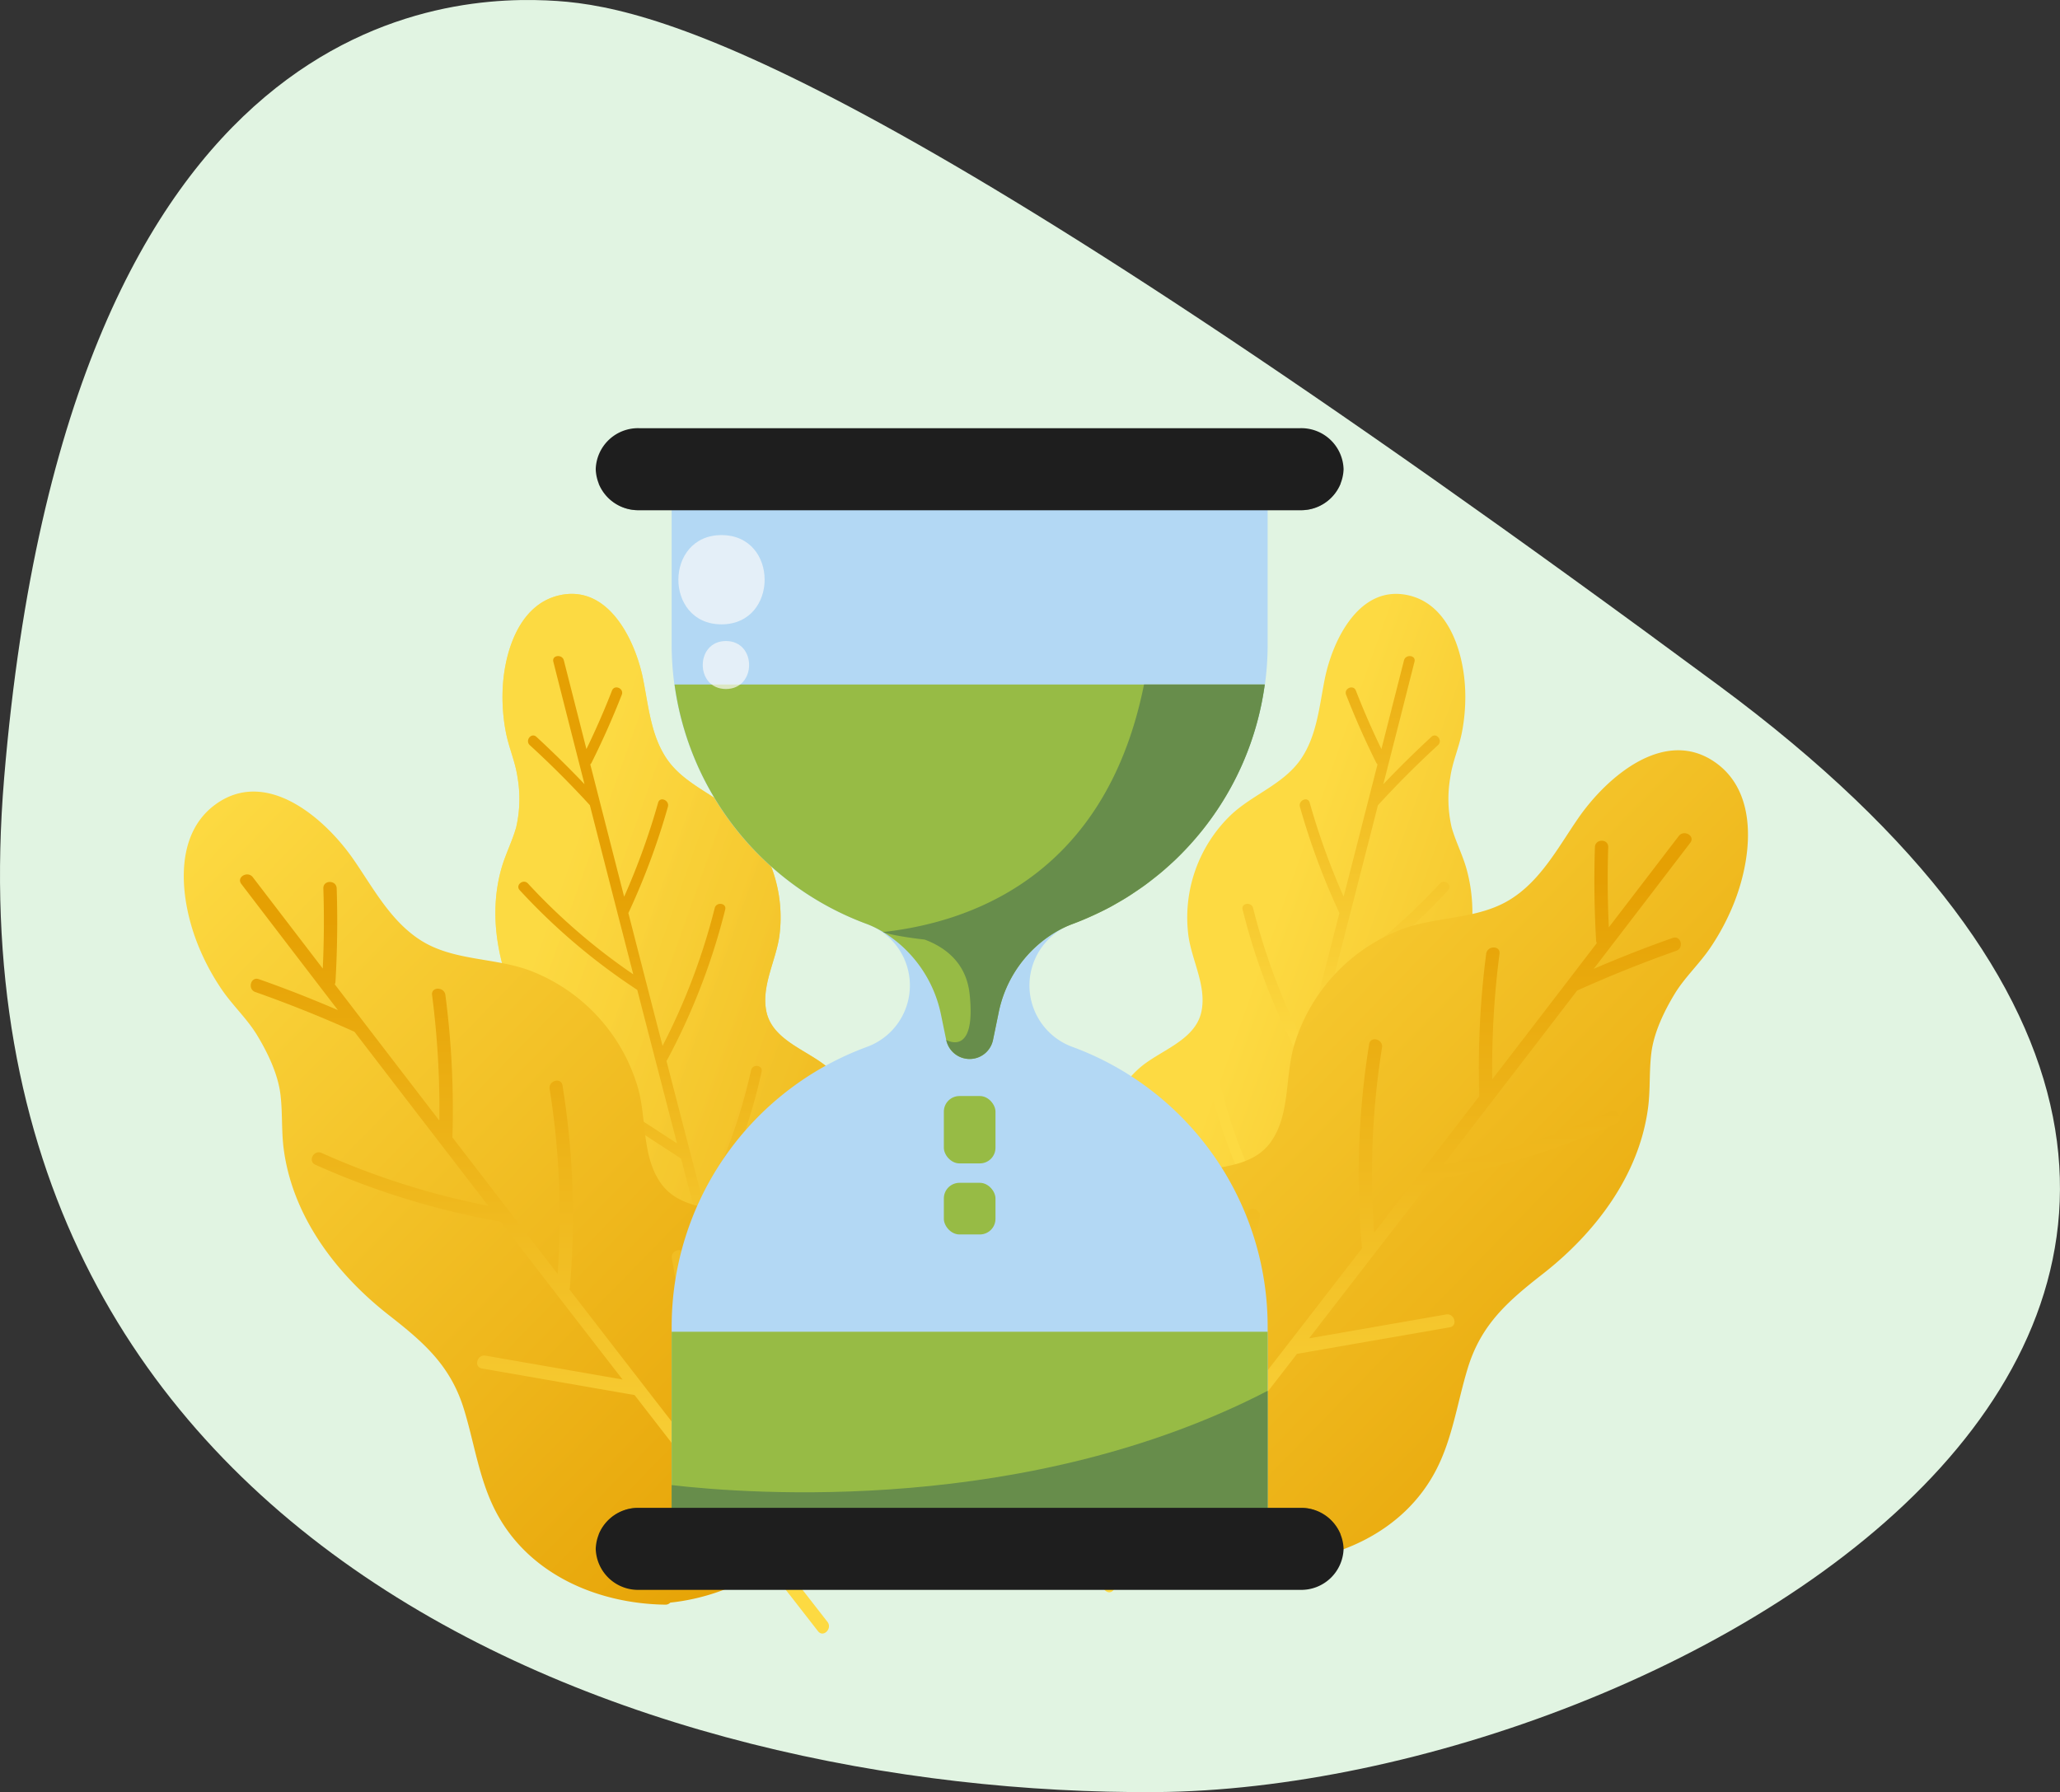 <svg xmlns="http://www.w3.org/2000/svg" xmlns:xlink="http://www.w3.org/1999/xlink" viewBox="0 0 1156.27 1006.01"><rect x="0" y="0" width="1156.27" height="1006.01" fill="#333333" stroke="none"/><defs><style>.a{fill:#e1f4e2;}.b,.c{fill:url(#a);}.c,.h,.q{opacity:0.7;}.c,.h,.p{isolation:isolate;}.d{fill:url(#c);}.e{fill:url(#d);}.f{fill:url(#e);}.g,.h{fill:url(#f);}.i{fill:url(#h);}.j{fill:url(#i);}.k{fill:url(#j);}.l{fill:#b3d8f4;}.m{fill:#97bb45;}.n{fill:#678d4b;}.o,.p{fill:#1e1e1e;}.p{opacity:0.5;}.r{fill:#f9f9f9;}</style><linearGradient id="a" x1="1464.8" y1="95.38" x2="1468.59" y2="92.75" gradientTransform="matrix(69.14, 0, 0, -135.48, -100964.61, 13426.19)" gradientUnits="userSpaceOnUse"><stop offset="0" stop-color="#fdda42"/><stop offset="1" stop-color="#e5a003"/></linearGradient><linearGradient id="c" x1="1453.05" y1="93.35" x2="1453.05" y2="95.55" gradientTransform="matrix(44.85, 0, 0, -135.64, -64814.31, 13453.82)" xlink:href="#a"/><linearGradient id="d" x1="1474.42" y1="96.69" x2="1477.01" y2="93.7" gradientTransform="matrix(126.78, 0, 0, -149.87, -186806.75, 14936.88)" xlink:href="#a"/><linearGradient id="e" x1="1473.6" y1="93.2" x2="1473.6" y2="95.89" gradientTransform="matrix(108.54, 0, 0, -139.92, -159647.9, 13932.9)" xlink:href="#a"/><linearGradient id="f" x1="1468.97" y1="95.31" x2="1472.75" y2="92.67" gradientTransform="matrix(69.14, 0, 0, -135.48, -100850.17, 13426.19)" xlink:href="#a"/><linearGradient id="h" x1="1458.83" y1="94.79" x2="1458.83" y2="96.99" gradientTransform="matrix(44.86, 0, 0, -135.64, -64694.4, 13453.79)" xlink:href="#a"/><linearGradient id="i" x1="1477.09" y1="96.94" x2="1479.69" y2="93.94" gradientTransform="matrix(126.79, 0, 0, -149.87, -186647.88, 14929.27)" xlink:href="#a"/><linearGradient id="j" x1="1476.6" y1="93.31" x2="1476.6" y2="96" gradientTransform="matrix(108.54, 0, 0, -139.92, -159487.99, 13925.29)" xlink:href="#a"/></defs><title>AMAP-temps</title><path class="a" d="M649,1006C361.53,1008-34,870.33,2.34,436.54S252.93-3.43,312.63.55,499.09,40.49,964.74,384.82,936.49,1003.94,649,1006Z"/><path class="b" d="M487.54,668.61c4.1-24.8-3.23-51.43-22.12-68.64-11.25-10.23-31.72-15.51-35.24-32.09-3-14.28,5.27-28.41,7.27-42.35a79.78,79.78,0,0,0-23.56-67.8c-12.21-11.69-29.78-17.36-39.55-31.63-9-13.15-10.34-29.76-13.4-45-4.43-21.91-19.59-53.36-47.23-46.86-23.42,5.51-31.27,34.18-31.64,55A104.85,104.85,0,0,0,284,411.37c1.66,8.41,5.28,16.45,6.47,24.91a70.86,70.86,0,0,1-.76,28.2c-2.26,7.92-6.11,15.33-8.34,23.28-8.17,29.24-.34,60.5,14,86.57,9.55,17.34,16.48,31.55,14.29,51.9-1.7,15.8-6.09,31.4-4.9,47.41,2.35,31.56,25.5,55.83,53.33,68.14a2.9,2.9,0,0,0,2.31,0C414.14,758.33,475.92,724.63,487.54,668.61Z"/><path class="c" d="M487.54,668.61c4.1-24.8-3.23-51.43-22.12-68.64-11.25-10.23-31.72-15.51-35.24-32.09-3-14.28,5.27-28.41,7.27-42.35a79.78,79.78,0,0,0-23.56-67.8c-12.21-11.69-29.78-17.36-39.55-31.63-9-13.15-10.34-29.76-13.4-45-4.43-21.91-19.59-53.36-47.23-46.86-23.42,5.51-31.27,34.18-31.64,55A104.85,104.85,0,0,0,284,411.37c1.66,8.41,5.28,16.45,6.47,24.91a70.86,70.86,0,0,1-.76,28.2c-2.26,7.92-6.11,15.33-8.34,23.28-8.17,29.24-.34,60.5,14,86.57,9.55,17.34,16.48,31.55,14.29,51.9-1.7,15.8-6.09,31.4-4.9,47.41,2.35,31.56,25.5,55.83,53.33,68.14a2.9,2.9,0,0,0,2.31,0C414.14,758.33,475.92,724.63,487.54,668.61Z"/><path class="d" d="M421.57,777.28Q409.21,730.41,397,683.5l.06-.09a312.26,312.26,0,0,0,30.43-81.81c.82-3.74-5.07-4.53-5.9-.8A305.78,305.78,0,0,1,394.72,675q-10.37-39.75-20.65-79.51a2.91,2.91,0,0,0,.53-.72,366.72,366.72,0,0,0,32.45-84.18c.93-3.7-5-4.49-5.89-.81a359.8,359.8,0,0,1-29.27,77.31q-9.64-37.26-19.19-74.54a396,396,0,0,0,22.19-59.64c1-3.64-4.43-6-5.48-2.35a395.67,395.67,0,0,1-19.08,52.82q-9.52-37.12-19-74.28a3.06,3.06,0,0,0,.74-1Q341.39,409.44,349,390c1.39-3.56-4.08-5.91-5.49-2.34Q337,404.38,329.16,420.5q-6.33-24.88-12.67-49.78c-.91-3.65-6.84-3-5.9.74q8.7,34.4,17.49,68.75-13.06-13.72-27-26.59c-2.83-2.59-6.52,2.08-3.72,4.66Q315,434.42,331.09,452q7.73,30.25,15.5,60.5a2.4,2.4,0,0,0,.16.64l8.7,33.82a344.61,344.61,0,0,1-59.11-51c-2.59-2.8-7.25.9-4.65,3.72a351.73,351.73,0,0,0,66,56q11.12,43.11,22.33,86.19L328,608c-3.19-2.07-6.92,2.56-3.71,4.65l58,37.73q16.8,64.57,33.8,129.13C417,783.19,422.53,780.94,421.57,777.28Z"/><path class="e" d="M487,752.21c-7.53-30.7-29.17-57.86-59.52-68.39-18.06-6.27-44.33-2.24-56.59-19.67-10.56-15-8-35.45-12.55-52.54a100.35,100.35,0,0,0-60.76-66.72c-19.89-7.47-43-5.35-61.36-17-16.93-10.74-26.66-29.28-37.74-45.34-16-23.15-49-52-77.77-30.81-24.33,17.94-19.22,55-9.39,79.17a131.72,131.72,0,0,0,13.2,24.63c6.09,8.91,14.22,16.38,19.79,25.58,5.91,9.75,11.63,21.63,13.07,33,1.3,10.27.51,20.73,1.88,31,5,37.85,29.53,70.1,59,93.13,19.61,15.32,34.65,28.32,42.18,52.92,5.86,19.1,8.49,39.32,17.79,57.23,18.33,35.31,57.09,51.91,95.35,52.39a3.64,3.64,0,0,0,2.65-1.15C446.49,892.21,501.23,822.71,487,752.21Z"/><path class="f" d="M464.45,910.45Q427,862.38,389.62,814.21a.7.7,0,0,1,0-.14,393,393,0,0,0-5.29-109.6c-.9-4.73-8.11-2.73-7.21,2a384.76,384.76,0,0,1,5.67,99q-31.65-40.82-63.2-81.69a4.05,4.05,0,0,0,.27-1.09,461.57,461.57,0,0,0-4.13-113.35c-.76-4.75-8-2.74-7.21,2A452.19,452.19,0,0,1,313,715.15q-29.56-38.31-59.06-76.67A497.53,497.53,0,0,0,250,558.57c-.6-4.71-8.09-4.77-7.48,0a497.24,497.24,0,0,1,4.08,70.48q-29.37-38.2-58.68-76.47a4,4,0,0,0,.38-1.49q1.53-26.19.68-52.38c-.15-4.8-7.63-4.82-7.48,0q.72,22.55-.33,45l-39.26-51.27c-2.89-3.78-9.38-.05-6.46,3.77q27.06,35.44,54.21,70.81c-14.6-6.27-29.36-12.1-44.37-17.36-4.55-1.6-6.5,5.62-2,7.21q28.32,10,55.67,22.34,23.9,31.15,47.84,62.26a3.58,3.58,0,0,0,.5.66q13.41,17.4,26.78,34.79a432.63,432.63,0,0,1-93.56-29.7c-4.38-2-7.92,4.63-3.53,6.6a441.63,441.63,0,0,0,104,32q34.17,44.33,68.44,88.58l-76.92-13.4c-4.71-.82-6.73,6.39-2,7.21l85.67,14.92q51.38,66.33,102.94,132.53C462.11,919.52,467.37,914.2,464.45,910.45Z"/><path class="g" d="M617,668.61c-4.1-24.8,3.22-51.43,22.12-68.64,11.25-10.23,31.72-15.51,35.23-32.09,3-14.28-5.26-28.41-7.26-42.35a79.78,79.78,0,0,1,23.56-67.8c12.2-11.69,29.77-17.36,39.55-31.63,9-13.15,10.33-29.76,13.4-45,4.43-21.91,19.59-53.36,47.23-46.86,23.4,5.5,31.25,34.18,31.63,55a104.85,104.85,0,0,1-1.94,22.15c-1.66,8.41-5.28,16.45-6.47,24.91a70.86,70.86,0,0,0,.76,28.2c2.26,7.92,6.12,15.33,8.34,23.28,8.17,29.24.34,60.5-14,86.57-9.55,17.34-16.47,31.55-14.29,51.9,1.7,15.8,6.09,31.4,4.91,47.41-2.36,31.56-25.51,55.83-53.34,68.14a2.88,2.88,0,0,1-2.3,0C690.37,758.33,628.6,724.63,617,668.61Z"/><path class="h" d="M617,668.61c-4.1-24.8,3.22-51.43,22.12-68.64,11.25-10.23,31.72-15.51,35.23-32.09,3-14.28-5.26-28.41-7.26-42.35a79.78,79.78,0,0,1,23.56-67.8c12.2-11.69,29.77-17.36,39.55-31.63,9-13.15,10.33-29.76,13.4-45,4.43-21.91,19.59-53.36,47.23-46.86,23.4,5.5,31.25,34.18,31.63,55a104.85,104.85,0,0,1-1.94,22.15c-1.66,8.41-5.28,16.45-6.47,24.91a70.86,70.86,0,0,0,.76,28.2c2.26,7.92,6.12,15.33,8.34,23.28,8.17,29.24.34,60.5-14,86.57-9.55,17.34-16.47,31.55-14.29,51.9,1.7,15.8,6.09,31.4,4.91,47.41-2.36,31.56-25.51,55.83-53.34,68.14a2.88,2.88,0,0,1-2.3,0C690.37,758.33,628.6,724.63,617,668.61Z"/><path class="i" d="M683,777.28q12.36-46.87,24.6-93.78l-.06-.09a312.24,312.24,0,0,1-30.42-81.81c-.83-3.74,5.07-4.53,5.89-.8A306.62,306.62,0,0,0,709.8,675q10.38-39.75,20.65-79.51a2.91,2.91,0,0,1-.53-.72,366.72,366.72,0,0,1-32.45-84.18c-.92-3.7,5-4.49,5.89-.81a360.33,360.33,0,0,0,29.27,77.31q9.64-37.26,19.19-74.54a396,396,0,0,1-22.18-59.64c-1-3.64,4.43-6,5.48-2.35a395.62,395.62,0,0,0,19.07,52.82q9.52-37.12,19-74.28a3.21,3.21,0,0,1-.74-1q-9.3-18.66-16.88-38.09c-1.39-3.56,4.07-5.91,5.48-2.34q6.51,16.71,14.33,32.83,6.33-24.88,12.67-49.78c.91-3.65,6.84-3,5.9.74q-8.7,34.4-17.5,68.75,13.08-13.72,27-26.59c2.82-2.59,6.51,2.08,3.7,4.66q-17.6,16.14-33.72,33.75-7.73,30.25-15.5,60.5a2.4,2.4,0,0,1-.16.64L749.07,547a344.37,344.37,0,0,0,59.13-51c2.59-2.8,7.24.9,4.65,3.72a351.54,351.54,0,0,1-66,56q-11.12,43.1-22.33,86.18l52-33.88c3.19-2.07,6.92,2.57,3.71,4.66l-58,37.72q-16.81,64.59-33.81,129.13C687.49,783.19,682,780.94,683,777.28Z"/><path class="j" d="M597.29,729c7.52-30.7,29.16-57.87,59.51-68.4,18.06-6.27,44.34-2.24,56.6-19.67,10.56-15,8-35.44,12.55-52.54a100.3,100.3,0,0,1,60.77-66.71c19.89-7.47,43-5.36,61.35-17C865,494,874.74,475.42,885.82,459.36c15.95-23.14,49-52,77.77-30.8,24.31,17.93,19.21,55,9.38,79.16a131.49,131.49,0,0,1-13.2,24.64c-6.09,8.9-14.22,16.38-19.79,25.58-5.91,9.74-11.63,21.62-13.07,33-1.3,10.28-.51,20.74-1.87,31-5,37.85-29.54,70.1-59,93.13-19.61,15.32-34.65,28.33-42.18,52.92-5.85,19.11-8.49,39.32-17.79,57.24-18.32,35.3-57.08,51.9-95.34,52.38a3.62,3.62,0,0,1-2.66-1.15C637.74,869,583,799.52,597.29,729Z"/><path class="k" d="M619.78,887.26Q657.25,839.2,694.61,791s0-.09,0-.14a393.08,393.08,0,0,1,5.29-109.61c.89-4.72,8.11-2.72,7.21,2a384.81,384.81,0,0,0-5.67,99q31.65-40.8,63.2-81.69a4,4,0,0,1-.27-1.08,461.17,461.17,0,0,1,4.13-113.36c.76-4.74,8-2.74,7.21,2A452.24,452.24,0,0,0,771.28,692q29.57-38.3,59.05-76.66a497.65,497.65,0,0,1,3.86-79.92c.61-4.7,8.1-4.76,7.48,0a498.72,498.72,0,0,0-4.08,70.48q29.38-38.21,58.68-76.47a4,4,0,0,1-.38-1.48q-1.51-26.19-.67-52.38c.15-4.81,7.63-4.82,7.47,0q-.72,22.53.34,45l39.26-51.27c2.88-3.77,9.38-.05,6.46,3.78q-27.07,35.43-54.21,70.8c14.59-6.26,29.36-12.09,44.36-17.36,4.55-1.6,6.51,5.63,2,7.22q-28.32,10-55.68,22.33-23.88,31.16-47.83,62.27a2.93,2.93,0,0,1-.51.65q-13.38,17.4-26.78,34.79a433.07,433.07,0,0,0,93.57-29.69c4.37-2,7.92,4.62,3.53,6.59a442.27,442.27,0,0,1-104,32Q769.05,707,734.78,751.28l76.92-13.4c4.71-.82,6.74,6.4,2,7.21L728,760q-51.37,66.35-102.94,132.53C622.11,896.34,616.85,891,619.78,887.26Z"/><path class="l" d="M486.66,587.66A167.32,167.32,0,0,0,377,744.73V871.5H711.53V744.73A167.33,167.33,0,0,0,601.89,587.66a36.72,36.72,0,0,1,0-68.94A167.33,167.33,0,0,0,711.53,361.64V256.12H377V361.64A167.34,167.34,0,0,0,486.66,518.73a36.7,36.7,0,0,1,24.06,34.47h0A36.71,36.71,0,0,1,486.66,587.66Z"/><path class="m" d="M601.88,518.72a167.41,167.41,0,0,0,108-134.48H378.62a167.4,167.4,0,0,0,108,134.48,56.64,56.64,0,0,1,9.11,4.49,71.06,71.06,0,0,1,32.55,46.88l2.82,13.69a13.4,13.4,0,0,0,13.13,10.69h0a13.39,13.39,0,0,0,13.12-10.69l3.11-15.06A68.34,68.34,0,0,1,592.89,523,61,61,0,0,1,601.88,518.72Z"/><rect class="m" x="377" y="747.59" width="334.54" height="113.8"/><rect class="m" x="529.78" y="615.27" width="28.98" height="37.81" rx="8.76"/><rect class="m" x="529.78" y="663.99" width="28.98" height="28.98" rx="8.76"/><path class="n" d="M711.53,871.5V780.75C577,850.36,421.36,838.82,377,833.67v37.84Z"/><path class="o" d="M729.72,240.37H358.82a23.74,23.74,0,0,0-24.44,23h0a23.76,23.76,0,0,0,24.44,23h370.9a23.76,23.76,0,0,0,24.43-23h0A23.74,23.74,0,0,0,729.72,240.37Z"/><path class="p" d="M336,271.45a24.35,24.35,0,0,0,22.82,15h370.9a24.34,24.34,0,0,0,22.81-15Z"/><path class="o" d="M729.72,892.48H358.82a23.76,23.76,0,0,1-24.44-23h0a23.76,23.76,0,0,1,24.44-23h370.9a23.75,23.75,0,0,1,24.43,23h0A23.76,23.76,0,0,1,729.72,892.48Z"/><path class="p" d="M336,861.39a24.38,24.38,0,0,1,22.82-15h370.9a24.36,24.36,0,0,1,22.81,15Z"/><path class="n" d="M672.75,468.58c.78-.94,1.57-1.88,2.33-2.84q2.52-3.18,4.9-6.48c.57-.8,1.14-1.6,1.7-2.41,1.67-2.4,3.28-4.86,4.82-7.35l1.17-1.92q2.43-4.05,4.64-8.24L693,438c1.55-3,3-6.07,4.38-9.19.11-.23.2-.47.31-.71a166.77,166.77,0,0,0,12.21-43.85H642.13C620,494.62,541,518.13,495.76,523.2c.72.68,10,2.76,23.27,4.24,11.51,4.33,23.36,13,25.23,30.69,3.78,35.74-13.13,25.64-13.13,25.64a13.38,13.38,0,0,0,13.13,10.69h0a13.39,13.39,0,0,0,13.13-10.69l3.1-15.06A68.32,68.32,0,0,1,592.88,523a60,60,0,0,1,9-4.26c4.5-1.66,8.87-3.56,13.18-5.58,2.83-1.32,5.64-2.68,8.38-4.16,1.08-.58,2.13-1.22,3.18-1.83,2.27-1.29,4.54-2.58,6.74-4,1.31-.83,2.57-1.72,3.85-2.57,1.87-1.26,3.76-2.52,5.58-3.85,1.46-1.06,2.87-2.19,4.29-3.3s3.11-2.44,4.62-3.69,3.07-2.68,4.57-4c1.27-1.16,2.55-2.3,3.79-3.49,1.63-1.57,3.21-3.19,4.77-4.82,1-1.06,2-2.11,3-3.2C669.54,472.36,671.16,470.49,672.75,468.58Z"/><g class="q"><path class="r" d="M405,350.48c32.23,0,32.28-50.1,0-50.1S372.67,350.48,405,350.48Z"/><path class="r" d="M407.47,386.78c17.33,0,17.36-26.93,0-26.93S390.11,386.78,407.47,386.78Z"/></g></svg>
